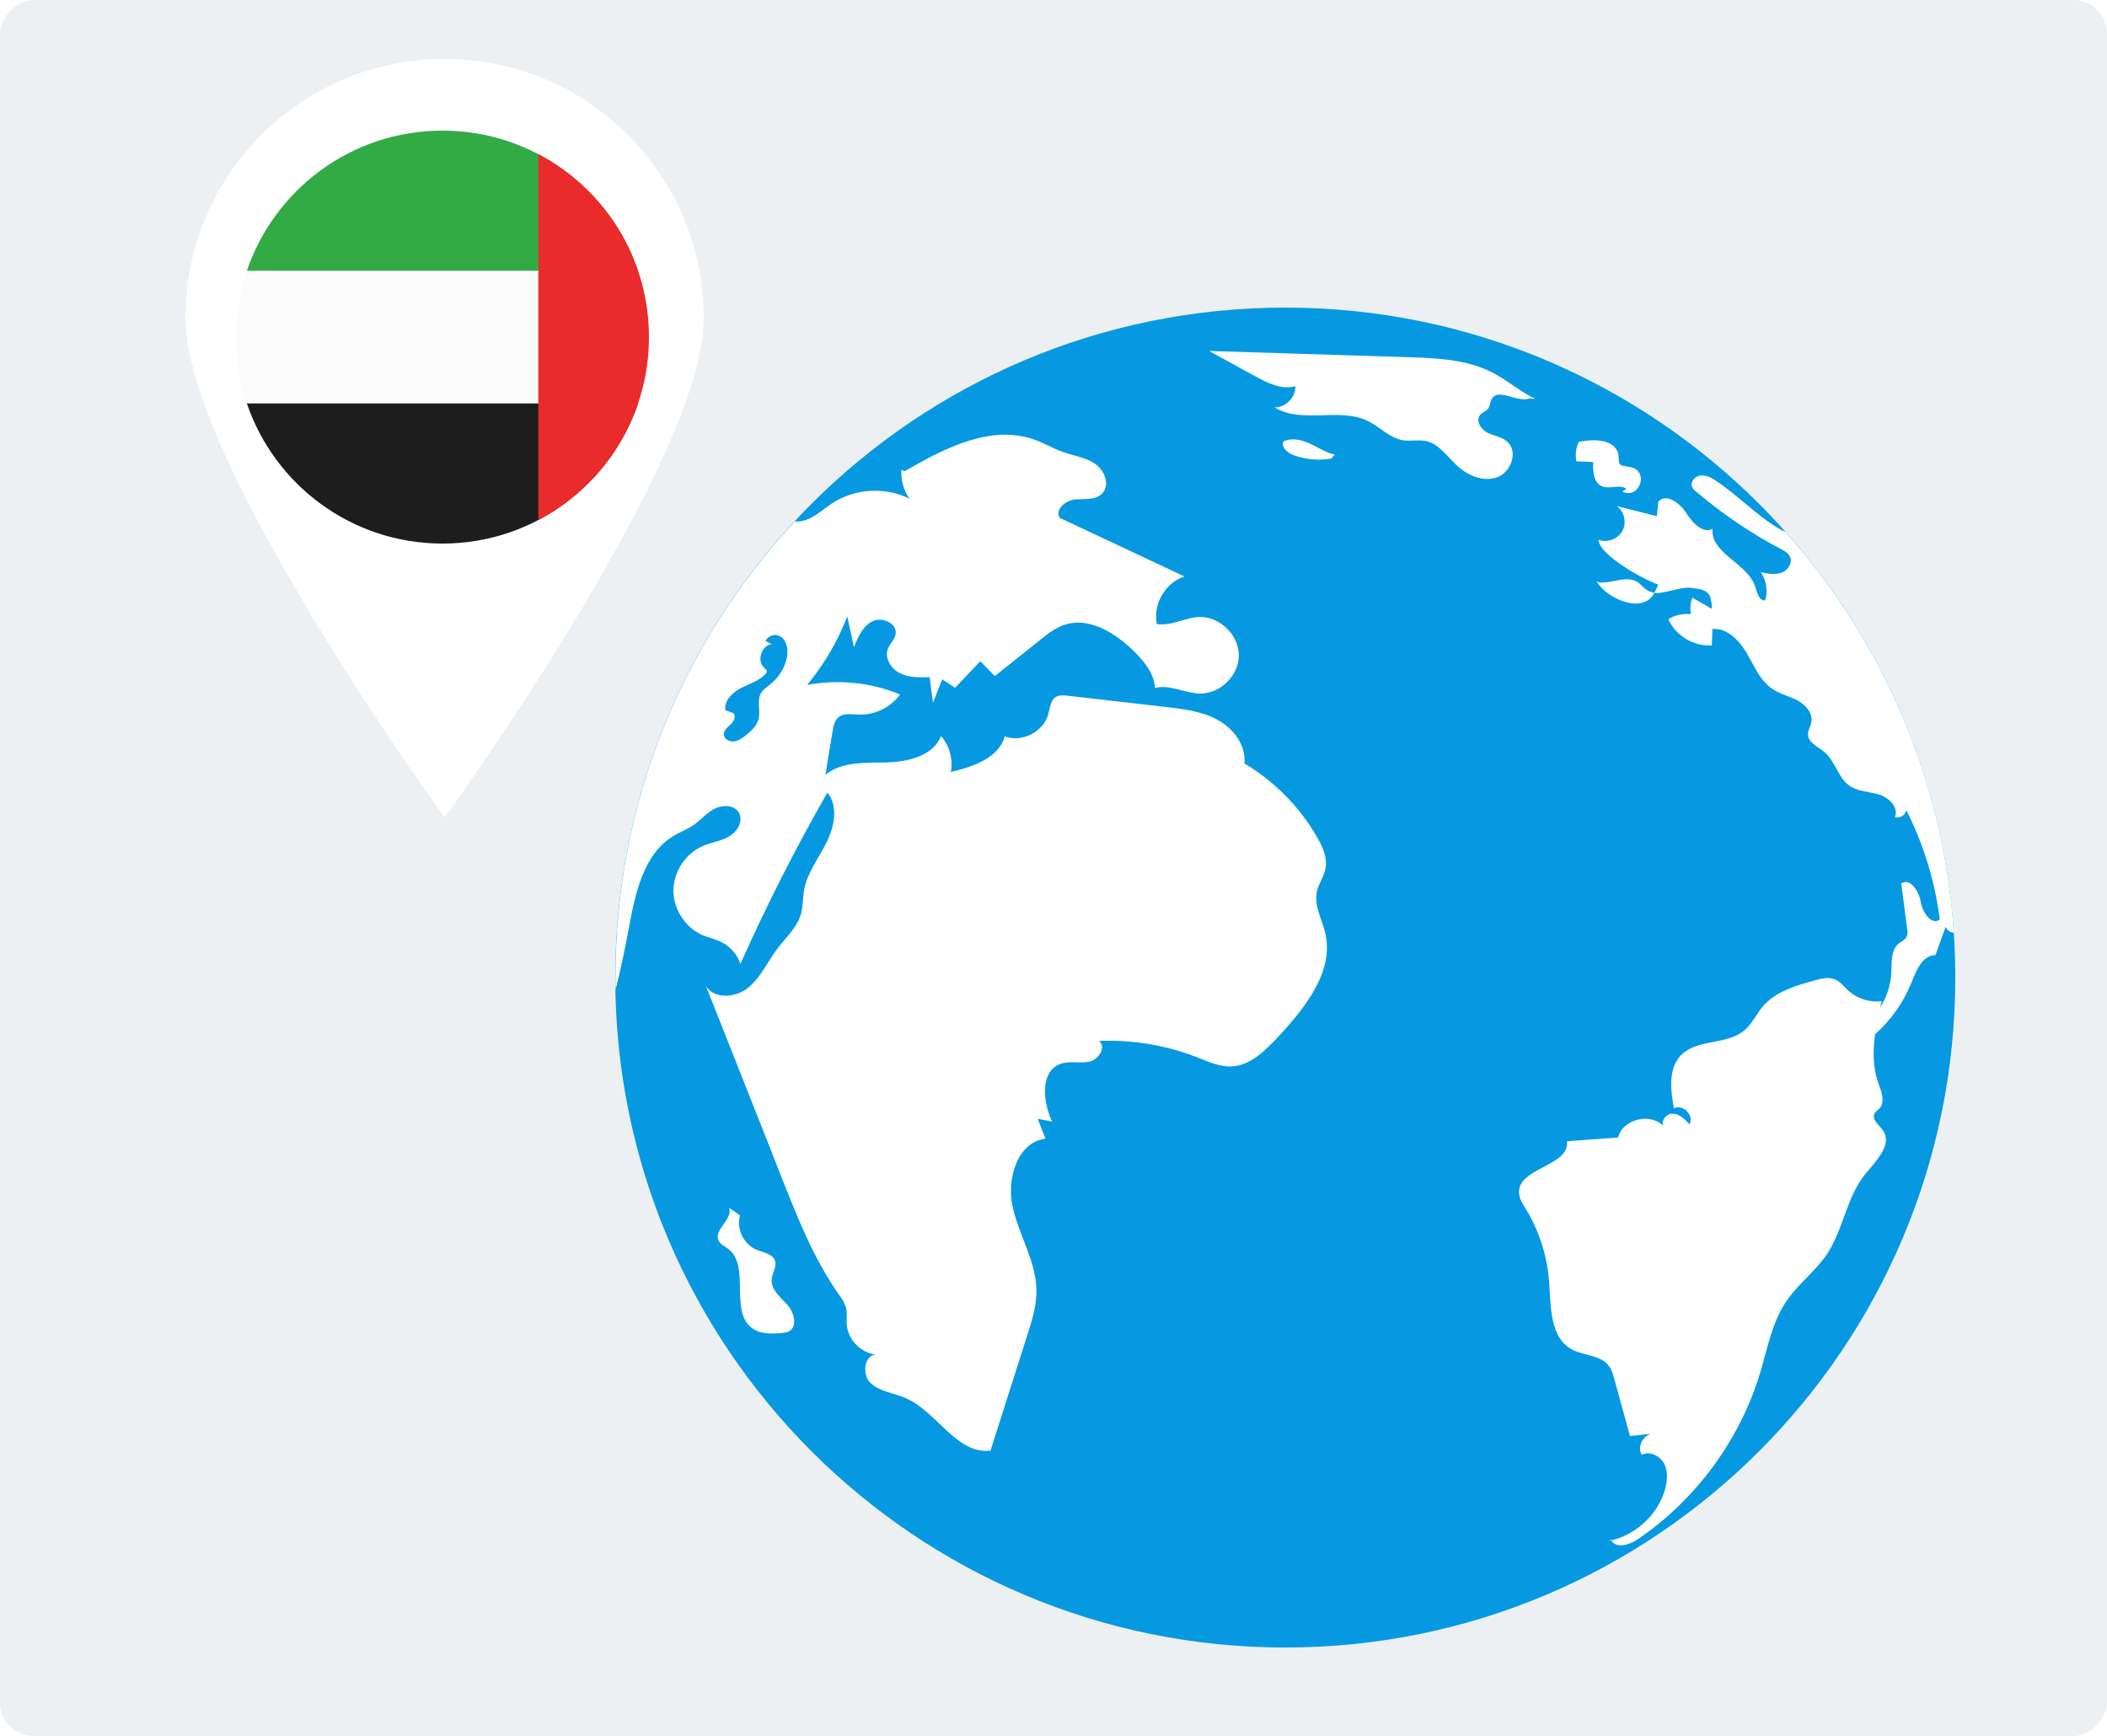 <svg width="500" height="412" viewBox="0 0 500 412" fill="none" xmlns="http://www.w3.org/2000/svg">
<rect width="500" height="412" rx="8" transform="matrix(-1 0 0 1 500 0)" fill="#ECF0F2"/>
<path d="M305 391C217.187 391 146 319.813 146 232C146 144.187 217.187 73 305 73C392.813 73 464 144.187 464 232C464 319.813 392.813 391 305 391Z" fill="#0699E2"/>
<path d="M382.269 365.421C382.293 365.482 382.341 365.518 382.378 365.578C382.137 365.638 381.908 365.723 381.666 365.771L382.269 365.421ZM392.588 140.676C389.924 140.278 389.743 138.409 387.73 137.722C384.861 136.782 381.064 139 378.918 138C381.148 141.99 389.936 145.992 392.588 140.676Z" fill="white"/>
<path d="M360.463 283.037C360.499 284.436 361.319 285.665 362.042 286.847C365.254 292.112 367.163 298.067 367.612 304.217C368.045 310.076 367.78 317.309 372.891 320.19C375.797 321.805 379.907 321.528 381.848 324.252C382.463 325.084 382.752 326.121 383.029 327.097C384.283 331.666 385.537 336.234 386.802 340.803C388.436 340.652 390.067 340.483 391.697 340.297C389.792 340.912 388.454 343.491 389.611 345.263C391.443 344.299 393.854 345.444 394.867 347.276C395.831 349.109 395.687 351.339 395.156 353.352C393.505 359.319 388.394 364.141 382.378 365.575C383.415 367.552 386.622 366.696 388.562 365.358C402.485 355.944 412.997 341.599 417.783 325.494C419.47 319.816 420.555 313.777 423.87 308.883C426.643 304.748 430.814 301.734 433.586 297.599C437.468 291.705 438.191 284.014 442.7 278.577C445.219 275.479 449.101 271.67 446.882 268.367C445.978 267.005 444.074 265.703 444.833 264.268C445.062 263.81 445.569 263.521 445.966 263.123C447.473 261.508 446.436 258.952 445.677 256.867C444.423 253.239 444.423 249.345 444.966 245.463C448.739 242.088 451.728 237.881 453.609 233.168C454.73 230.287 456.201 226.694 459.299 226.658C460.094 224.428 460.926 222.198 461.71 219.968C461.999 220.763 462.782 221.27 463.65 221.366C461.264 184.937 446.569 151.872 423.714 126.256C423.207 126.051 422.701 125.761 422.195 125.484C416.77 122.314 412.455 117.564 407.211 114.104C406.138 113.381 404.908 112.706 403.582 112.839C402.293 112.947 401.063 114.273 401.533 115.503C401.702 116.009 402.136 116.407 402.57 116.732C408.718 121.952 415.432 126.521 422.592 130.294C423.46 130.728 424.352 131.234 424.75 132.09C425.474 133.561 424.244 135.405 422.701 135.935C421.158 136.478 419.422 136.152 417.843 135.791C419.169 137.695 419.567 140.251 418.88 142.481C417.409 142.626 416.939 140.613 416.505 139.202C414.709 133.621 405.825 131.355 406.403 125.496C403.992 126.762 401.557 123.953 400.075 121.651C398.604 119.312 395.337 117.01 393.541 119.059C393.432 120.204 393.288 121.361 393.179 122.507C390.021 121.711 386.814 120.879 383.656 120.096C385.452 121.361 386.067 124.05 385.018 125.99C383.97 127.931 381.39 128.895 379.341 128.112C379.413 131.668 390.142 137.647 393.541 138.732L392.601 140.673C394.035 141.155 399.038 139.226 401.015 139.491C402.702 139.708 404.788 139.708 405.764 141.432C405.909 141.649 406.524 144.675 406.09 144.422C404.583 143.554 403.076 142.698 401.593 141.83C401.123 143.048 401.015 144.422 401.268 145.748C399.436 145.567 397.531 145.965 395.904 146.929C397.591 150.847 401.943 153.475 406.222 153.161C406.259 151.872 406.331 150.57 406.367 149.28C409.887 148.99 412.768 152.016 414.528 155.042C416.324 158.104 417.686 161.588 420.64 163.528C422.436 164.746 424.63 165.216 426.57 166.229C428.475 167.277 430.235 169.254 429.837 171.376C429.656 172.376 429.006 173.317 429.042 174.365C429.15 176.306 431.416 177.21 432.923 178.464C435.515 180.622 436.154 184.576 438.926 186.492C440.94 187.891 443.604 187.854 445.942 188.578C448.281 189.301 450.619 191.64 449.679 193.906C450.824 194.304 452.235 193.436 452.343 192.218C456.478 200.355 459.202 209.191 460.311 218.256C458.262 219.691 456.177 216.424 455.779 213.941C455.345 211.457 453.199 208.215 451.174 209.697C451.644 213.253 452.102 216.785 452.572 220.342C452.681 221.029 452.753 221.74 452.428 222.355C452.03 223.114 451.174 223.428 450.523 223.97C448.691 225.549 448.932 228.358 448.823 230.769C448.715 233.722 447.738 236.591 446.195 239.111C446.333 238.613 446.454 238.11 446.557 237.604C443.748 237.965 440.843 237.061 438.722 235.193C437.612 234.192 436.672 232.89 435.274 232.384C433.839 231.842 432.248 232.239 430.778 232.637C426.209 233.891 421.351 235.289 418.289 238.894C416.746 240.726 415.77 243.028 413.937 244.535C409.766 248.055 402.714 246.512 398.905 250.43C395.843 253.588 396.422 258.699 397.242 263.051C399.327 261.906 402.136 264.775 400.906 266.824C399.797 265.607 398.495 264.305 396.88 264.305C395.229 264.268 393.782 266.535 395.012 267.571C392.143 263.907 385.091 265.414 383.97 269.97C379.943 270.26 375.881 270.537 371.843 270.862C372.59 276.757 360.222 277.107 360.463 283.037ZM384.97 116.66C389.008 118.637 391.443 111.898 387.031 110.886C384.958 110.404 384.078 110.874 384.114 108.704C384.175 106.064 381.715 103.484 374.651 104.883C373.964 106.305 373.759 107.957 374.097 109.488C375.423 109.548 376.749 109.596 378.075 109.656C377.954 111.85 378.171 114.623 380.221 115.43C382.053 116.154 384.428 114.804 385.959 116.045M364.357 94.685C360.74 92.949 357.691 90.224 354.122 88.404C347.987 85.258 340.838 84.981 333.943 84.764C318.272 84.269 302.589 83.787 286.918 83.293C290.547 85.282 294.187 87.283 297.815 89.272C300.781 90.899 304.156 92.575 307.411 91.659C307.483 94.275 305.096 96.71 302.481 96.686C308.918 100.664 317.862 96.589 324.649 99.94C327.494 101.339 329.796 103.991 332.93 104.485C334.739 104.774 336.631 104.292 338.415 104.678C341.429 105.341 343.334 108.198 345.552 110.319C348.119 112.778 351.892 114.466 355.244 113.285C358.595 112.103 360.343 107.125 357.654 104.798C356.353 103.641 354.472 103.46 352.905 102.653C351.35 101.857 350.108 99.711 351.29 98.409C351.796 97.843 352.64 97.626 353.11 97.023C353.616 96.372 353.568 95.432 353.978 94.709C355.569 91.912 359.993 95.673 363.007 94.552M316.765 107.92C314.644 107.426 312.799 106.173 310.822 105.268C308.845 104.364 306.483 103.822 304.542 104.786C303.963 106.233 305.627 107.547 307.085 108.065C309.904 109.053 312.926 109.318 315.873 108.837M188.613 123.736C189.213 123.807 189.822 123.77 190.409 123.628C193.109 123.049 195.159 120.964 197.461 119.457C202.789 115.937 210.046 115.467 215.808 118.348C214.435 116.342 213.766 113.939 213.904 111.513L214.735 111.802C224.162 106.341 235.204 100.664 245.486 104.34C247.861 105.208 250.019 106.498 252.43 107.33C254.986 108.234 257.83 108.596 260.012 110.175C262.242 111.754 263.424 115.25 261.519 117.154C259.904 118.77 257.312 118.336 255.046 118.553C252.816 118.77 250.26 121 251.478 122.904C261.326 127.509 271.211 132.162 281.072 136.803C276.539 138.274 273.55 143.421 274.514 148.086C277.817 148.665 281.023 146.652 284.375 146.435C289.233 146.182 293.862 150.473 293.97 155.319C294.115 160.177 289.655 164.673 284.797 164.589C281.168 164.553 277.6 162.359 274.08 163.287C273.935 159.984 271.669 157.176 269.343 154.801C264.81 150.268 258.337 146.158 252.297 148.388C250.32 149.111 248.633 150.437 246.969 151.763C243.329 154.644 239.7 157.549 236.072 160.454C234.932 159.272 233.782 158.099 232.624 156.934C230.647 159.02 228.67 161.105 226.645 163.227C225.633 162.54 224.596 161.901 223.595 161.214C222.872 163.082 222.113 164.915 221.401 166.783C221.112 164.734 220.859 162.721 220.618 160.708C218.243 160.78 215.724 160.852 213.566 159.767C211.408 158.719 209.829 156.139 210.733 153.909C211.203 152.715 212.312 151.787 212.529 150.533C212.999 148.014 209.407 146.29 207.069 147.435C204.766 148.544 203.609 151.172 202.645 153.583C202.102 151.136 201.608 148.725 201.065 146.278C198.792 152.188 195.571 157.689 191.53 162.564C198.908 161.166 206.671 161.961 213.578 164.806C211.384 167.904 207.599 169.736 203.826 169.58C202.138 169.544 200.27 169.146 198.968 170.231C197.991 171.062 197.75 172.388 197.57 173.606C196.991 177.054 196.412 180.477 195.87 183.889C199.751 180.694 205.369 181.056 210.432 180.947C215.507 180.803 221.438 179.404 223.306 174.691C225.319 176.957 226.211 180.2 225.645 183.213C230.9 181.96 236.94 179.947 238.447 174.775C242.545 176.282 247.656 173.666 248.777 169.459C249.175 167.988 249.284 166.192 250.574 165.397C251.369 164.927 252.37 164.999 253.31 165.107C261.109 166.012 268.884 166.879 276.648 167.784C280.891 168.29 285.279 168.796 289.016 170.882C292.753 172.931 295.742 176.957 295.308 181.2C302.469 185.444 308.532 191.603 312.631 198.836C313.92 201.066 315.041 203.622 314.535 206.141C314.174 208.082 312.884 209.734 312.486 211.638C311.799 214.917 313.667 218.075 314.463 221.318C316.693 230.528 309.701 239.195 303.228 246.163C300.166 249.393 296.646 252.925 292.186 253.094C289.413 253.202 286.798 251.973 284.206 250.972C276.792 248.055 268.74 246.717 260.796 247.042C262.592 248.453 260.723 251.503 258.493 251.973C256.263 252.443 253.852 251.72 251.695 252.467C246.764 254.227 247.439 261.46 249.669 266.173C248.548 265.956 247.403 265.739 246.258 265.522C246.873 267.101 247.476 268.693 248.09 270.236C241.328 271.091 238.772 279.976 240.351 286.63C241.894 293.284 245.848 299.396 245.957 306.23C245.993 309.967 244.836 313.608 243.69 317.164C240.809 326.193 237.928 335.21 235.047 344.275C226.995 345.239 222.354 334.993 214.88 331.786C212.071 330.569 208.768 330.304 206.574 328.218C204.453 326.205 205.14 321.492 207.876 321.492C204.175 321.094 201.005 317.719 200.909 313.97C200.872 312.921 201.017 311.884 200.872 310.835C200.619 309.365 199.691 308.063 198.787 306.809C193.073 298.6 189.372 289.221 185.672 279.939C184.707 277.456 183.731 275.009 182.767 272.526C179.102 263.28 175.473 254.07 171.809 244.824C170.374 241.196 168.94 237.592 167.493 233.963C169.47 237.242 174.654 236.808 177.595 234.361C180.585 231.914 182.128 228.213 184.466 225.151C186.443 222.523 189.107 220.197 190.047 216.99C190.59 215.158 190.481 213.181 190.807 211.277C191.53 207.142 194.267 203.694 196.135 199.945C198.004 196.196 198.98 191.35 196.352 188.083C188.794 201.283 181.911 214.869 175.69 228.78C175.003 226.622 173.424 224.754 171.411 223.705C169.94 222.909 168.289 222.584 166.734 221.945C162.635 220.149 159.79 215.797 159.803 211.337C159.839 206.877 162.684 202.525 166.818 200.765C168.868 199.897 171.206 199.62 173.147 198.426C175.088 197.281 176.498 194.653 175.269 192.749C174.123 190.952 171.351 190.989 169.446 191.989C167.542 193.038 166.131 194.798 164.335 195.979C163.033 196.835 161.526 197.414 160.128 198.209C152.534 202.561 150.665 212.446 149.074 221.077C148.206 225.718 147.242 230.323 146.084 234.843C146.048 233.879 146.048 232.866 146.048 231.89C146.024 190.097 162.201 152.088 188.613 123.736ZM174.051 175.981C175.1 175.908 176.064 175.221 176.896 174.582C178.258 173.509 179.632 172.244 180.03 170.556C180.5 168.543 179.524 166.241 180.609 164.444C181.115 163.577 182.019 163.046 182.767 162.431C184.743 160.852 186.19 158.586 186.732 156.139C187.203 153.981 186.515 151.1 184.322 150.738C183.273 150.558 182.128 151.136 181.657 152.101L183.128 152.896C180.645 153.185 179.488 156.922 181.404 158.538C181.657 158.791 181.983 159.008 181.983 159.369C181.983 159.586 181.838 159.803 181.657 159.948C180.115 161.636 177.812 162.251 175.799 163.323C173.786 164.372 171.809 166.313 172.122 168.531C172.773 168.784 173.376 169.001 174.027 169.254C174.714 169.941 174.172 171.159 173.448 171.846C172.725 172.533 171.797 173.208 171.761 174.221C171.749 175.294 172.966 176.053 174.051 175.981ZM173.014 286.618L175.606 288.462C174.69 291.644 176.51 295.381 179.584 296.623C181.211 297.286 183.369 297.563 183.912 299.227C184.37 300.637 183.273 302.072 183.128 303.554C182.887 306.001 185.177 307.834 186.829 309.654C188.48 311.474 189.348 314.898 187.154 315.995C186.648 316.248 186.057 316.308 185.491 316.356C183.092 316.561 180.488 316.646 178.535 315.247C172.942 311.257 178.246 300.432 172.737 296.334C171.954 295.755 170.965 295.333 170.531 294.453C169.253 291.873 174.051 289.318 173.014 286.618Z" fill="white"/>
<path d="M105.5 14C139.466 14 167 41.532 167 75.496C167 109.459 105.5 194 105.5 194C105.5 194 44 109.47 44 75.496C44 41.521 71.534 14 105.5 14ZM105.5 101.92C120.092 101.92 131.927 90.087 131.927 75.496C131.927 60.904 120.092 49.071 105.5 49.071C90.908 49.071 79.073 60.904 79.073 75.496C79.073 90.087 90.908 101.92 105.5 101.92Z" fill="white"/>
<g filter="url(#filter0_d_574_2093)">
<path fill-rule="evenodd" clip-rule="evenodd" d="M105.001 27C77.939 27 56.001 48.938 56.001 75.999C56.001 103.061 77.939 124.999 105.001 124.999C132.062 124.999 154 103.061 154 75.999C154 48.938 132.062 27 105.001 27Z" fill="#FBFBFB"/>
<path fill-rule="evenodd" clip-rule="evenodd" d="M58.589 60.25H151.416C144.857 40.914 126.554 27 105.003 27C83.451 27 65.148 40.914 58.589 60.25Z" fill="#32AB45"/>
<path fill-rule="evenodd" clip-rule="evenodd" d="M58.589 91.752C65.148 111.087 83.451 125.002 105.003 125.002C126.555 125.002 144.857 111.087 151.416 91.752H58.589Z" fill="#1D1D1D"/>
<path fill-rule="evenodd" clip-rule="evenodd" d="M127.75 32.59V119.409C143.356 111.213 154 94.849 154 75.999C154 57.149 143.356 40.785 127.75 32.59Z" fill="#E92B2B"/>
</g>
<defs>
<filter id="filter0_d_574_2093" x="52.001" y="27" width="105.999" height="106.002" filterUnits="userSpaceOnUse" color-interpolation-filters="sRGB">
<feFlood flood-opacity="0" result="BackgroundImageFix"/>
<feColorMatrix in="SourceAlpha" type="matrix" values="0 0 0 0 0 0 0 0 0 0 0 0 0 0 0 0 0 0 127 0" result="hardAlpha"/>
<feOffset dy="4"/>
<feGaussianBlur stdDeviation="2"/>
<feComposite in2="hardAlpha" operator="out"/>
<feColorMatrix type="matrix" values="0 0 0 0 0 0 0 0 0 0 0 0 0 0 0 0 0 0 0.25 0"/>
<feBlend mode="normal" in2="BackgroundImageFix" result="effect1_dropShadow_574_2093"/>
<feBlend mode="normal" in="SourceGraphic" in2="effect1_dropShadow_574_2093" result="shape"/>
</filter>
</defs>
</svg>
